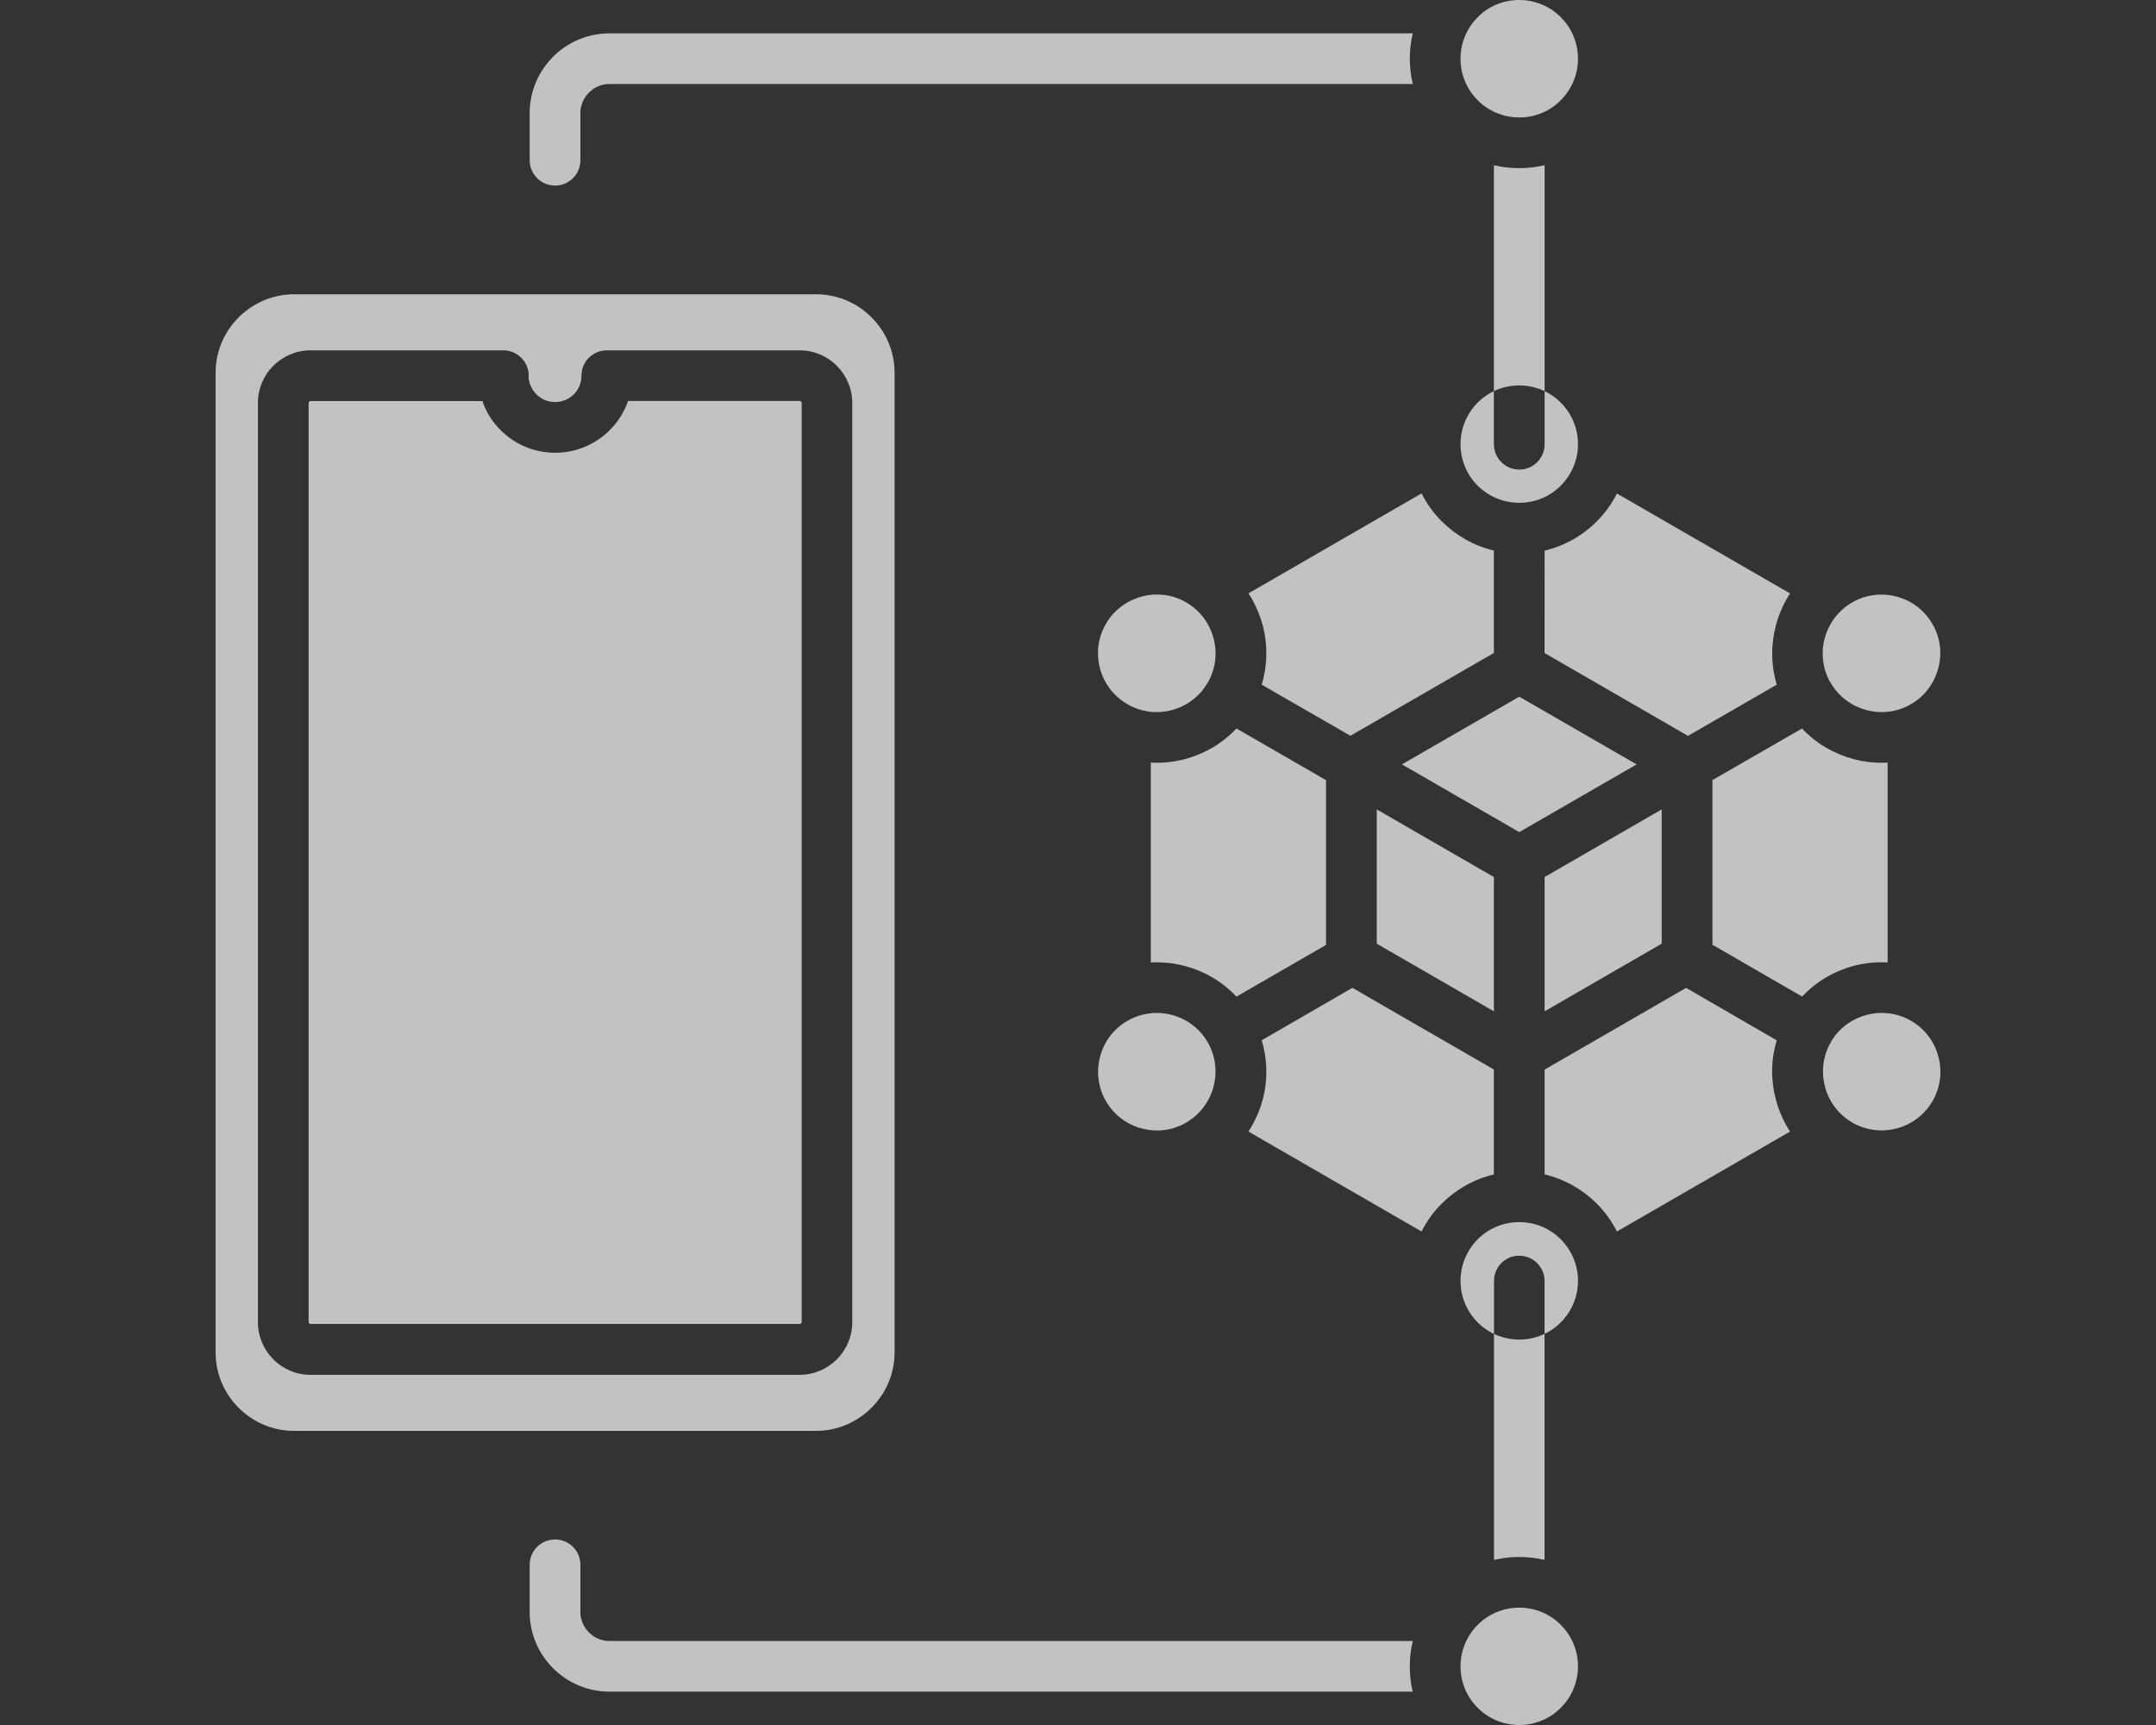 <svg width="40" height="32" viewBox="0 0 40 32" fill="none" xmlns="http://www.w3.org/2000/svg">
<rect x="0" y="0" width="40" height="32" fill="#333333" stroke="none"/>
<path fill-rule="evenodd" clip-rule="evenodd" d="M15.143 5.459H5.455C5.055 5.459 4.692 5.624 4.427 5.888C4.163 6.152 4 6.514 4 6.914V25.089C4 25.489 4.163 25.852 4.427 26.115C4.691 26.379 5.054 26.544 5.455 26.544H15.142C15.54 26.544 15.904 26.379 16.168 26.115C16.432 25.852 16.597 25.489 16.597 25.089V6.912C16.597 6.513 16.432 6.15 16.168 5.886C15.906 5.623 15.541 5.459 15.143 5.459ZM8.949 7.438C9.02 7.646 9.136 7.83 9.287 7.979C9.547 8.239 9.903 8.399 10.3 8.399C10.695 8.399 11.053 8.239 11.313 7.979C11.464 7.829 11.581 7.644 11.653 7.438H14.839C14.846 7.438 14.855 7.443 14.863 7.449C14.869 7.455 14.874 7.464 14.874 7.472V24.525C14.874 24.534 14.869 24.543 14.863 24.549C14.855 24.556 14.848 24.56 14.839 24.56H5.761C5.754 24.56 5.745 24.556 5.737 24.549C5.729 24.543 5.726 24.536 5.726 24.525V7.473C5.726 7.464 5.731 7.457 5.737 7.45C5.745 7.444 5.752 7.44 5.761 7.44H8.949L8.949 7.438ZM5.76 6.499H9.338C9.597 6.499 9.809 6.71 9.809 6.969C9.809 6.978 9.809 6.989 9.807 6.998C9.815 7.12 9.868 7.232 9.952 7.315C10.041 7.405 10.163 7.458 10.298 7.458C10.434 7.458 10.556 7.403 10.646 7.315C10.735 7.226 10.788 7.104 10.788 6.969C10.788 6.708 10.998 6.499 11.259 6.499H14.837C15.105 6.499 15.349 6.609 15.526 6.786C15.702 6.963 15.812 7.207 15.812 7.475V24.528C15.812 24.797 15.702 25.04 15.526 25.217C15.349 25.394 15.105 25.504 14.837 25.504H5.76C5.491 25.504 5.247 25.394 5.071 25.217C4.895 25.04 4.785 24.797 4.785 24.528V7.473C4.785 7.205 4.895 6.961 5.071 6.784C5.249 6.609 5.493 6.499 5.76 6.499ZM29.276 8.239C29.276 8.539 29.154 8.812 28.957 9.009C28.761 9.207 28.488 9.327 28.187 9.327C27.885 9.327 27.612 9.205 27.415 9.009C27.217 8.812 27.097 8.539 27.097 8.239C27.097 7.938 27.219 7.665 27.415 7.469C27.612 7.272 27.884 7.15 28.187 7.15C28.488 7.15 28.761 7.272 28.957 7.469C29.154 7.665 29.276 7.938 29.276 8.239ZM29.276 23.761C29.276 24.062 29.154 24.334 28.957 24.531C28.761 24.729 28.488 24.85 28.187 24.85C27.885 24.85 27.612 24.728 27.415 24.531C27.217 24.334 27.097 24.062 27.097 23.761C27.097 23.461 27.219 23.188 27.415 22.99C27.612 22.793 27.884 22.671 28.187 22.671C28.488 22.671 28.761 22.793 28.957 22.99C29.154 23.188 29.276 23.459 29.276 23.761ZM21.18 11.067C21.439 10.996 21.724 11.022 21.976 11.157C21.994 11.169 22.012 11.179 22.031 11.189C22.279 11.341 22.445 11.576 22.514 11.836C22.587 12.106 22.557 12.404 22.407 12.664H22.406C22.255 12.925 22.012 13.1 21.744 13.172C21.474 13.244 21.177 13.215 20.917 13.064C20.655 12.913 20.481 12.671 20.408 12.402C20.338 12.14 20.364 11.853 20.503 11.599C20.515 11.58 20.525 11.561 20.536 11.542C20.687 11.3 20.92 11.137 21.18 11.067ZM34.627 18.828C34.887 18.758 35.172 18.784 35.423 18.918C35.442 18.93 35.46 18.941 35.478 18.95C35.727 19.102 35.893 19.337 35.962 19.598C36.035 19.868 36.005 20.165 35.855 20.424C35.704 20.685 35.462 20.86 35.193 20.932C34.923 21.005 34.626 20.973 34.365 20.825H34.367C34.106 20.674 33.931 20.432 33.859 20.162C33.789 19.9 33.815 19.613 33.953 19.359C33.966 19.34 33.976 19.321 33.985 19.302C34.133 19.061 34.368 18.898 34.627 18.828ZM20.919 18.936C21.178 18.787 21.477 18.756 21.745 18.828C22.015 18.901 22.258 19.075 22.407 19.336C22.41 19.343 22.415 19.349 22.418 19.356C22.558 19.61 22.584 19.9 22.514 20.162C22.441 20.432 22.265 20.674 22.006 20.825C21.999 20.83 21.992 20.833 21.986 20.837C21.732 20.978 21.442 21.004 21.18 20.933C20.91 20.862 20.667 20.685 20.518 20.426C20.513 20.42 20.51 20.412 20.506 20.406C20.367 20.151 20.339 19.862 20.411 19.599C20.481 19.328 20.657 19.086 20.919 18.936ZM34.364 11.175C34.625 11.025 34.922 10.995 35.191 11.068C35.46 11.14 35.703 11.315 35.852 11.576C36.003 11.835 36.034 12.134 35.959 12.402C35.889 12.664 35.723 12.899 35.476 13.05C35.457 13.059 35.438 13.07 35.421 13.082C35.168 13.216 34.884 13.242 34.625 13.172C34.364 13.102 34.129 12.936 33.977 12.689C33.967 12.669 33.957 12.651 33.943 12.634C33.809 12.382 33.784 12.097 33.853 11.838C33.929 11.568 34.103 11.326 34.364 11.175ZM28.657 16.27L30.829 15.015V17.506L28.657 18.761V16.27ZM27.716 16.27V18.761L25.543 17.506V15.015L27.716 16.27ZM23.408 12.701C23.518 12.335 23.521 11.951 23.425 11.594C23.368 11.387 23.282 11.189 23.163 11.007L26.374 9.153C26.47 9.347 26.599 9.522 26.751 9.673C27.013 9.934 27.344 10.125 27.716 10.213V12.113L25.054 13.649L23.408 12.701ZM22.94 18.488C22.677 18.209 22.347 18.017 21.988 17.921C21.782 17.866 21.567 17.843 21.351 17.855V14.146C21.566 14.159 21.782 14.136 21.988 14.081C22.345 13.985 22.677 13.793 22.94 13.514L24.602 14.473V17.529L22.94 18.488ZM27.716 21.786C27.346 21.874 27.012 22.065 26.751 22.325C26.598 22.476 26.47 22.653 26.374 22.845L23.162 20.991C23.281 20.81 23.368 20.612 23.425 20.404C23.521 20.048 23.518 19.665 23.408 19.298L25.091 18.325L27.716 19.84L27.716 21.786ZM32.964 19.299C32.852 19.665 32.852 20.048 32.949 20.404C33.005 20.612 33.092 20.81 33.211 20.991L29.999 22.845C29.9 22.652 29.775 22.476 29.622 22.325C29.36 22.065 29.029 21.874 28.657 21.786V19.842L31.282 18.326L32.964 19.299ZM33.433 13.514C33.696 13.793 34.027 13.985 34.385 14.081C34.591 14.136 34.806 14.159 35.021 14.146V17.854C34.806 17.842 34.591 17.865 34.385 17.919C34.03 18.014 33.697 18.208 33.435 18.487L31.771 17.526V14.471L33.433 13.514ZM28.657 10.215C29.028 10.126 29.362 9.936 29.622 9.675C29.775 9.522 29.902 9.347 29.999 9.155L33.211 11.009C33.092 11.19 33.005 11.389 32.949 11.596C32.854 11.953 32.854 12.335 32.964 12.701L31.317 13.651L28.656 12.114L28.657 10.215ZM28.187 12.924L30.364 14.18L28.187 15.436L26.01 14.18L28.187 12.924ZM10.768 2.973C10.768 3.232 10.558 3.443 10.299 3.443C10.039 3.443 9.827 3.232 9.827 2.973V2.096C9.827 1.689 9.995 1.319 10.262 1.052C10.53 0.784 10.899 0.619 11.307 0.619H26.211C26.174 0.772 26.156 0.93 26.156 1.089C26.156 1.249 26.176 1.406 26.211 1.558H11.307C11.159 1.558 11.024 1.619 10.927 1.717C10.829 1.814 10.768 1.949 10.768 2.096L10.768 2.973ZM28.657 3.065V8.24C28.657 8.5 28.447 8.711 28.187 8.711C27.928 8.711 27.716 8.501 27.716 8.24V3.065C27.869 3.101 28.027 3.119 28.187 3.119C28.346 3.119 28.503 3.1 28.657 3.065ZM27.718 23.762C27.718 23.502 27.928 23.294 28.187 23.294C28.445 23.294 28.656 23.504 28.656 23.762V28.937C28.503 28.902 28.348 28.883 28.187 28.883C28.027 28.883 27.87 28.902 27.718 28.937V23.762ZM26.209 31.381H11.306C10.898 31.381 10.53 31.215 10.262 30.948C9.993 30.68 9.827 30.311 9.827 29.904V29.027C9.827 28.768 10.038 28.558 10.298 28.558C10.558 28.558 10.768 28.768 10.768 29.027V29.904C10.768 30.052 10.829 30.186 10.927 30.283C11.024 30.381 11.16 30.442 11.306 30.442H26.211C26.174 30.594 26.156 30.753 26.156 30.911C26.156 31.072 26.174 31.229 26.209 31.381ZM29.276 1.089C29.276 1.389 29.154 1.662 28.957 1.86C28.761 2.057 28.488 2.179 28.187 2.179C27.885 2.179 27.612 2.057 27.416 1.86C27.217 1.662 27.097 1.39 27.097 1.089C27.097 0.787 27.219 0.515 27.416 0.319C27.612 0.12 27.884 0 28.187 0C28.488 0 28.761 0.122 28.957 0.319C29.154 0.515 29.276 0.787 29.276 1.089ZM29.276 30.912C29.276 31.212 29.154 31.485 28.957 31.681C28.761 31.878 28.488 32 28.187 32C27.885 32 27.612 31.878 27.416 31.681C27.217 31.485 27.097 31.212 27.097 30.912C27.097 30.611 27.219 30.338 27.416 30.142C27.612 29.945 27.884 29.823 28.187 29.823C28.488 29.823 28.761 29.945 28.957 30.142C29.154 30.338 29.276 30.611 29.276 30.912Z" fill="white" fill-opacity="0.7"/>
</svg>
